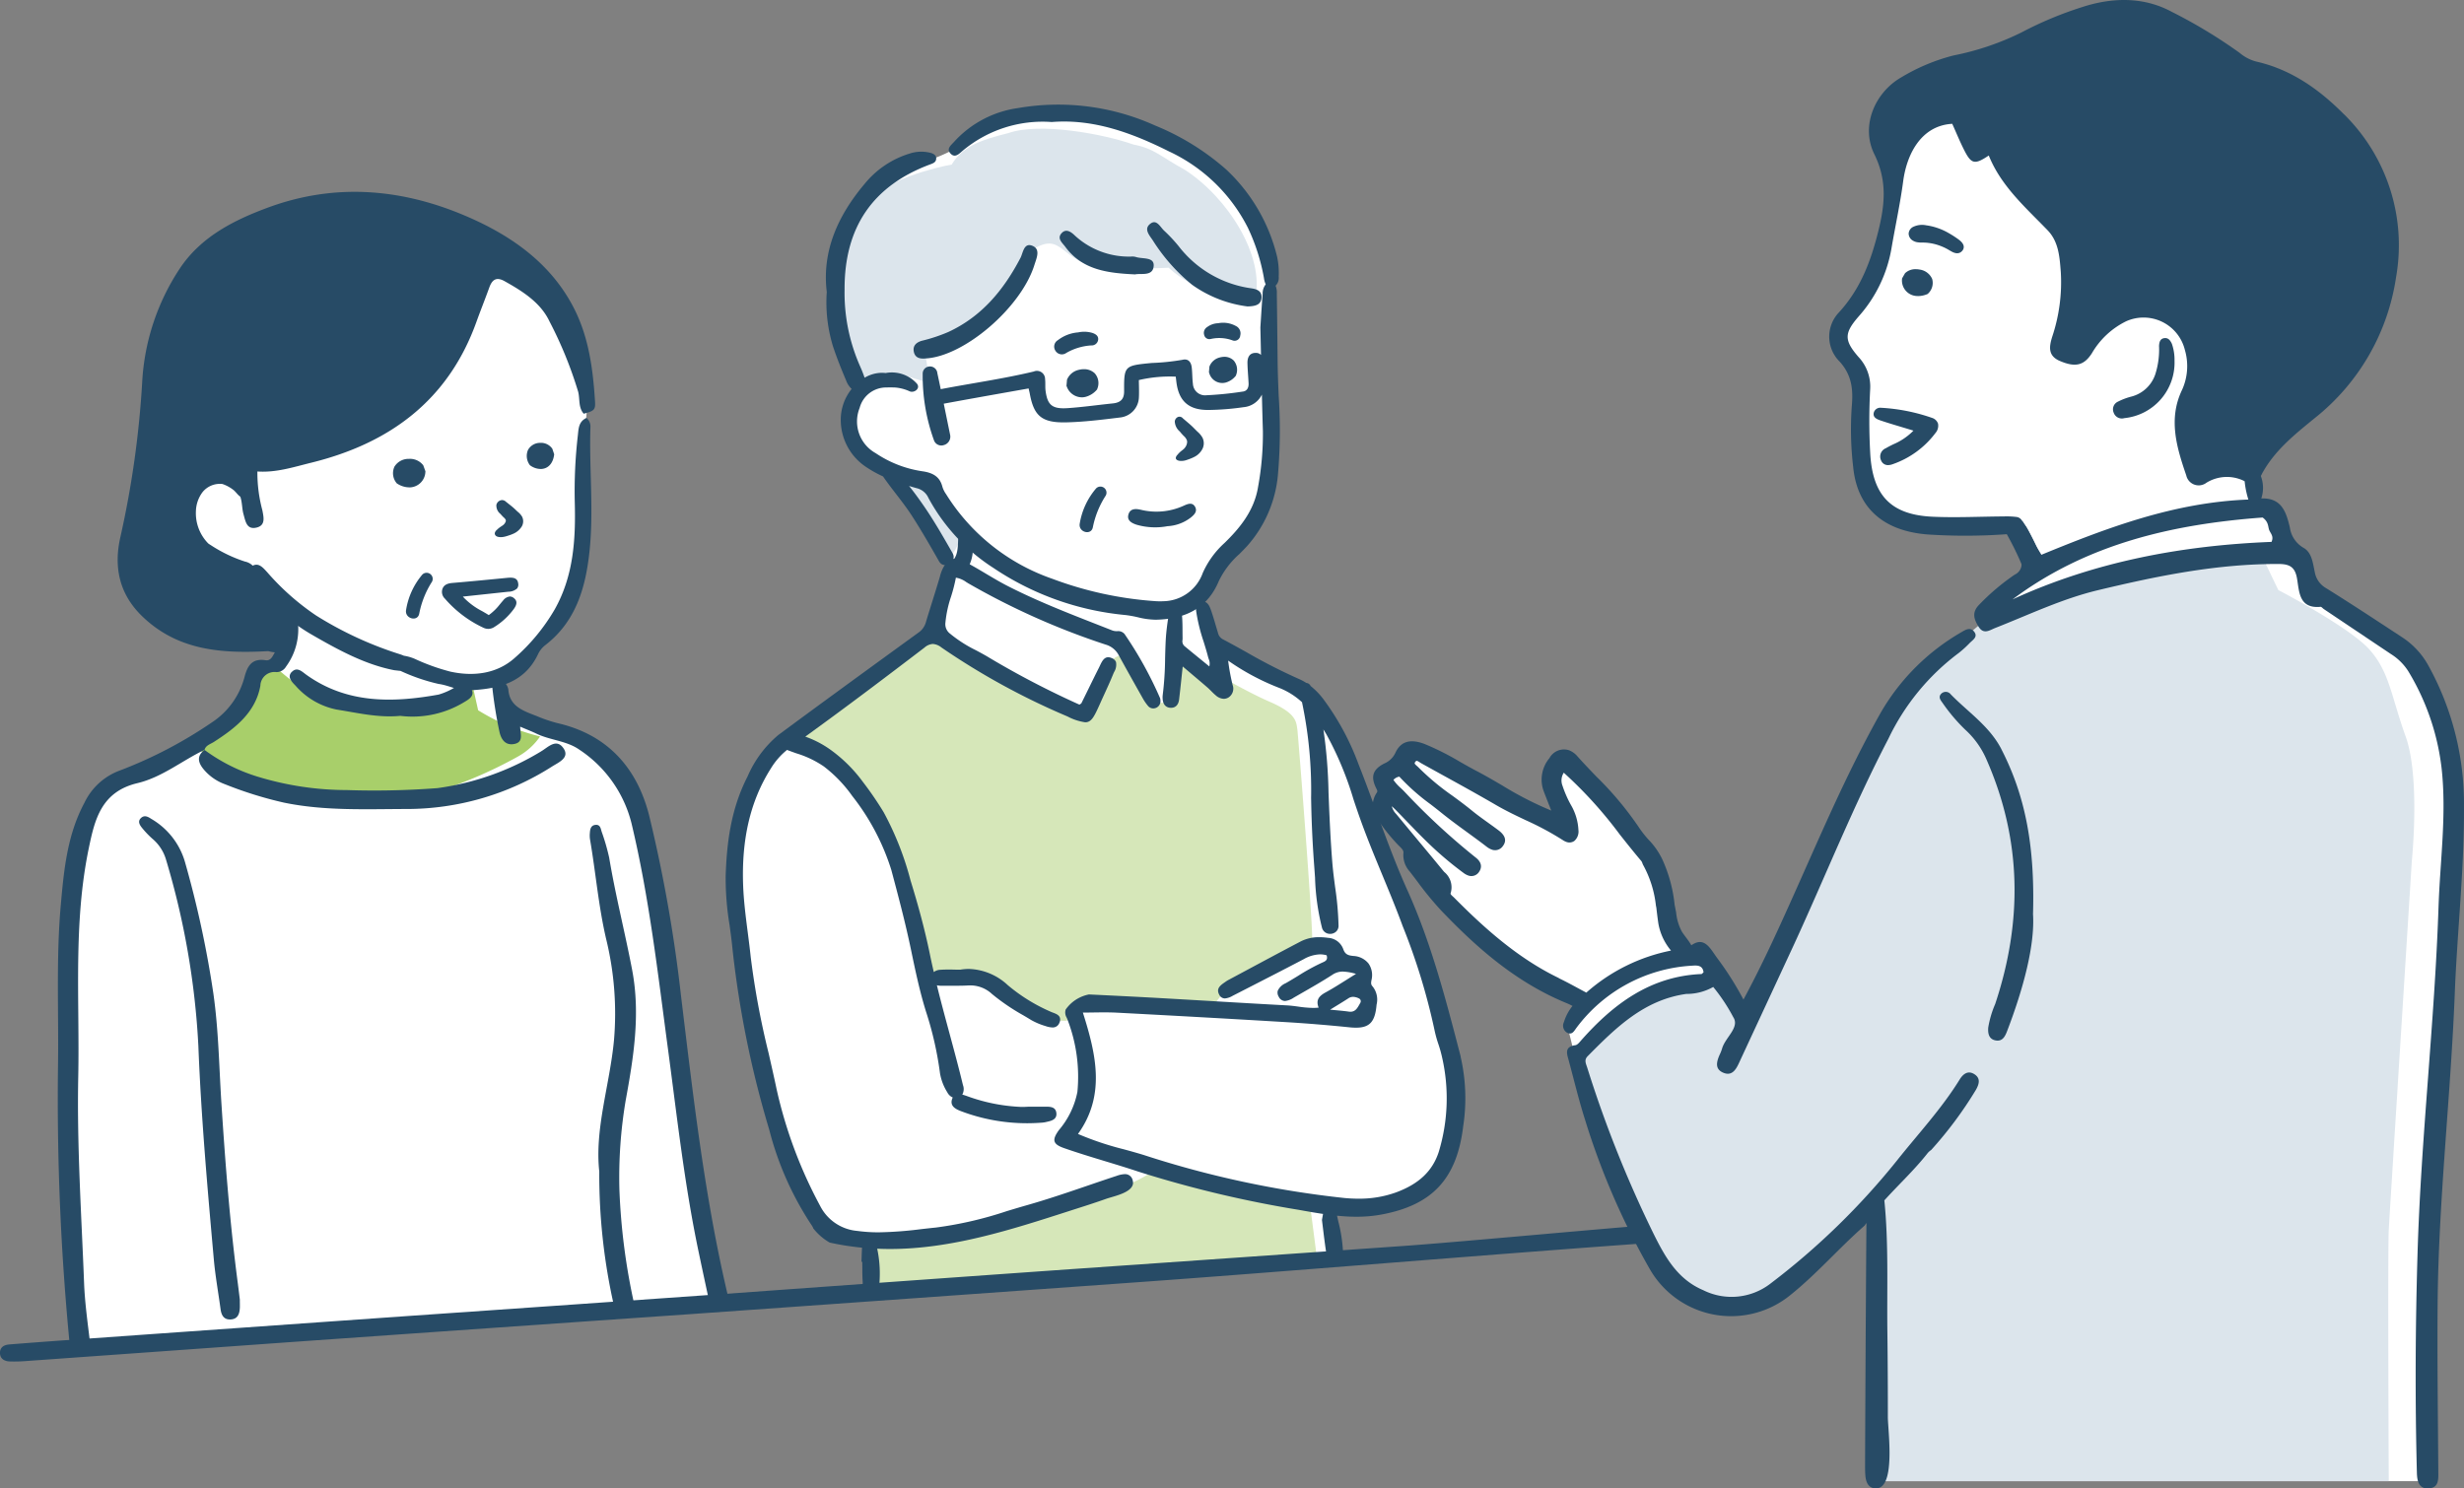 <?xml version="1.0" encoding="UTF-8"?> <svg xmlns="http://www.w3.org/2000/svg" xmlns:xlink="http://www.w3.org/1999/xlink" id="グループ_1587" data-name="グループ 1587" width="321.098" height="193.998" viewBox="0 0 321.098 193.998"><rect x="0" y="0" width="321.098" height="193.998" fill="#808080" stroke="none"/><defs><clipPath id="clip-path"><rect id="長方形_4723" data-name="長方形 4723" width="321.098" height="193.998" fill="none"></rect></clipPath></defs><g id="グループ_1586" data-name="グループ 1586" clip-path="url(#clip-path)"><path id="パス_46730" data-name="パス 46730" d="M62.465,39.715C59.964,45.039,51.3,60.309,40.434,62,32.14,63.911,29.467,63.6,26.795,66.481s-5.448,4.281-3.7,9.131,2.159,5.712,6.374,8,8.559,4.391,8.953,5.143a2.737,2.737,0,0,1,0,2.724c-.573.752-.036,1.039-1.434,1.362s-1.721-.251-2.365,1.075-.324,3.549-2.08,5.2c-2.6,2.909-15.494,7.991-17.849,10.108a10.6,10.6,0,0,0-2.9,5.233c-.611,2.545-1.721,17.957-1.578,22.4.431,12.341.459,35.709,1.434,44.839l83.938-6.026c-4.524-17.5-6.153-39.911-9.5-58.332-1.219-8.15-4.3-13.929-13.61-16.906-6.351-1.9-5.256-2.216-5.686-6.443,2.109-.774,5.954-5.035,7.59-7.384,3.411-5.158,3.09-10.2,3.269-17.688a82.411,82.411,0,0,1,.514-10.828c-1.83-12.4-3.956-14.507-15.7-18.377" transform="translate(-1.538 -5.988)" fill="#fff"></path><path id="パス_46731" data-name="パス 46731" d="M70.366,109.718a32.047,32.047,0,0,1-3.428-1.828l-.769-3.428a11.33,11.33,0,0,1-1.71,1.185,15.264,15.264,0,0,1-6.086,1.708c-1.933.648-5.492.4-8.35-.058a15.016,15.016,0,0,1-6.044-2.273,39.225,39.225,0,0,1-4.2-3.45l-2.337,1a25.024,25.024,0,0,1-1.034,3.073c-.854,2.233-.225,2.085-2.068,3.661S31,111.2,30.861,111.667a1.858,1.858,0,0,0,.24,1.917c.617.977,5.126,4.3,9.419,5.061s5.675.484,8.771.9a34.239,34.239,0,0,0,12.64-1.177,57.4,57.4,0,0,0,10.193-4.448,8.5,8.5,0,0,0,2.887-2.62,27.806,27.806,0,0,1-4.646-1.581" transform="translate(-4.628 -15.313)" fill="#a8cf6a"></path><path id="パス_46732" data-name="パス 46732" d="M106.26,184.694c-3.061-12.907-4.534-26.05-6.128-39.155a188.377,188.377,0,0,0-4.156-23.531c-1.5-5.935-5.192-10.492-11.948-12.035a19.26,19.26,0,0,1-2.7-.921c-1.709-.669-3.528-1.23-3.7-3.438a1.521,1.521,0,0,0-.841-1.157c-.709-.369-1.361-.185-1.276.607a58.736,58.736,0,0,0,.952,6.008c.186.874.677,1.854,1.921,1.621,1.27-.237.8-1.305.786-2.259.845.361,1.474.6,2.074.89,1.807.882,3.971.934,5.636,2.106a16.206,16.206,0,0,1,6.808,9.639c2.307,9.659,3.418,19.491,4.732,29.3,1.186,8.851,2.157,17.734,4,26.5q.688,3.274,1.4,6.542c.856-.021,1.712-.052,2.566-.1-.04-.2-.081-.408-.129-.611" transform="translate(-11.383 -15.721)" fill="#274b66"></path><path id="パス_46733" data-name="パス 46733" d="M34.234,186.34c-1.041-7.84-1.649-15.717-2.159-23.6-.309-4.792-.371-9.587-1.053-14.37a133.821,133.821,0,0,0-3.731-17.243,9.579,9.579,0,0,0-4.344-5.5c-.434-.284-.9-.553-1.363-.115s-.155.914.151,1.289a11.909,11.909,0,0,0,1.358,1.42,5.606,5.606,0,0,1,1.754,2.69A102.61,102.61,0,0,1,29.068,155.2c.364,9.291,1.186,18.541,2.011,27.795.194,2.178.586,4.341.881,6.512.1.758.394,1.408,1.323,1.356s1.146-.74,1.189-1.49c.015-.267,0-.534,0-1.1-.055-.447-.142-1.19-.24-1.931" transform="translate(-3.218 -18.888)" fill="#274b66"></path><path id="パス_46734" data-name="パス 46734" d="M96.022,145.5c-.932-4.887-2.172-9.713-2.991-14.619a27.794,27.794,0,0,0-.983-3.4c-.121-.4-.183-.932-.779-.885-.643.051-.728.583-.759,1.079a3.448,3.448,0,0,0,.02.8c.745,4.319,1.1,8.687,2.1,12.981a40.878,40.878,0,0,1,1.028,13.194c-.549,5.842-2.533,11.539-1.92,17.124a77.392,77.392,0,0,0,1.993,17.842c.861-.177,1.725-.312,2.591-.416a83.269,83.269,0,0,1-1.959-15.038,60.494,60.494,0,0,1,.814-11.631c1.027-5.6,1.946-11.256.844-17.033" transform="translate(-13.644 -19.086)" fill="#274b66"></path><path id="パス_46735" data-name="パス 46735" d="M75.114,115.142a35.034,35.034,0,0,1-13.5,4.787,108.234,108.234,0,0,1-11.814.253,39.946,39.946,0,0,1-11.63-1.749,22.96,22.96,0,0,1-6.908-3.478c-1.031.761-.865,1.6-.162,2.475a6.487,6.487,0,0,0,2.814,1.991,50.479,50.479,0,0,0,7.7,2.4c5.287,1.093,10.654.839,16,.828a35.2,35.2,0,0,0,18.938-5.542c.893-.56,2.352-1.156,1.456-2.406-.929-1.3-2.014-.069-2.892.437" transform="translate(-4.603 -17.207)" fill="#274b66"></path><path id="パス_46736" data-name="パス 46736" d="M28.027,111.884l.01-.005-.048.023c.159-.6.77-.752,1.214-1.036,2.85-1.832,5.432-3.861,6.066-7.323a1.842,1.842,0,0,1,2.089-1.782,1.437,1.437,0,0,0,1.253-.715,8.229,8.229,0,0,0,1.529-5.934c-.081-.482-.1-1.109-.9-1.189-.635.346-.6.976-.724,1.533a12.671,12.671,0,0,1-1.385,3.771c-.262.447-.5,1.093-1.184.985-1.834-.287-2.374.825-2.738,2.158a10.151,10.151,0,0,1-4.293,5.97,57.365,57.365,0,0,1-11.958,6.245,8.269,8.269,0,0,0-4.619,4.21c-2.256,4.215-2.677,8.8-3.082,13.364-.611,6.876-.267,13.781-.356,20.673a329.969,329.969,0,0,0,1.546,36.824c.865-.187,1.743-.346,2.628-.468-.308-2.6-.679-5.193-.78-7.8-.345-8.969-.943-17.934-.759-26.916.2-9.976-.68-20.011,1.4-29.89.748-3.557,1.59-7.224,6.3-8.345,3.225-.768,5.805-2.927,8.746-4.336l.008.005c.011-.008.02-.017.032-.025l0,0" transform="translate(-1.338 -14.16)" fill="#274b66"></path><path id="パス_46737" data-name="パス 46737" d="M44.745,103.043c-.675.667-.016,1.321.464,1.81a9.619,9.619,0,0,0,5.376,3.124c2.718.425,5.411,1.093,8.286.818A12.952,12.952,0,0,0,67.2,107c.7-.41,1.446-.887.885-1.768-.538-.845-1.347-.512-2.088-.158a8.987,8.987,0,0,1-2.134.947c-6.053,1.09-11.962,1.183-17.222-2.57-.572-.409-1.2-1.091-1.892-.4" transform="translate(-6.702 -15.491)" fill="#274b66"></path><path id="パス_46738" data-name="パス 46738" d="M79.419,80.228a1.345,1.345,0,0,0,.07-1.3,2.211,2.211,0,0,0-.549-.632c-.112-.1-.2-.183-.285-.265-.116-.111-.225-.215-.34-.313-.139-.121-.284-.238-.431-.352l-.515-.408a.731.731,0,0,0-.507-.209.673.673,0,0,0-.111.014l-.053.014a.812.812,0,0,0-.566.6,1.391,1.391,0,0,0,.544,1.192,5.013,5.013,0,0,0,.416.446.887.887,0,0,1,.268.342.4.4,0,0,1-.031.231,1.012,1.012,0,0,1-.276.386,2.255,2.255,0,0,1-.26.186c-.083.054-.166.106-.243.166a3.218,3.218,0,0,0-.34.293l-.025.025a.734.734,0,0,0-.264.427c0,.183.086.488.73.51.042,0,.084,0,.127,0a2.3,2.3,0,0,0,.38-.05c.077-.016.16-.037.247-.062.06-.018.249-.078.249-.078a5.778,5.778,0,0,0,.682-.253,2.418,2.418,0,0,0,1.08-.912" transform="translate(-11.446 -11.571)" fill="#274b66"></path><path id="パス_46739" data-name="パス 46739" d="M82.582,67.968h0a1.8,1.8,0,0,0-1.589.925,1.981,1.981,0,0,0,.206,1.926l.024.041.056.048a2.361,2.361,0,0,0,1.405.465h.021c.917-.036,1.551-.731,1.694-1.86l.008-.054-.242-.717-.02-.031a1.792,1.792,0,0,0-1.563-.743" transform="translate(-12.187 -10.247)" fill="#274b66"></path><path id="パス_46740" data-name="パス 46740" d="M62.527,74.143a2.1,2.1,0,0,0,2-2.032l.008-.059-.286-.787-.025-.033a2.177,2.177,0,0,0-1.842-.805l-.036,0A2.146,2.146,0,0,0,60.5,71.434a2.025,2.025,0,0,0,.244,2.113l.028.044.065.05a2.942,2.942,0,0,0,1.656.5Z" transform="translate(-9.093 -10.618)" fill="#274b66"></path><path id="パス_46741" data-name="パス 46741" d="M64.027,93.219a11.912,11.912,0,0,1,1.66-4.146.793.793,0,0,0-1.254-.94,9.393,9.393,0,0,0-2.125,4.638c-.182,1.116,1.515,1.58,1.719.448" transform="translate(-9.392 -13.25)" fill="#274b66"></path><path id="パス_46742" data-name="パス 46742" d="M76.5,90.49a1.7,1.7,0,0,0,1.116-.43.829.829,0,0,0,.138-.645c-.068-.53-.37-.756-1.01-.756-.168,0-.341.014-.488.029-2.188.214-4.668.456-7.079.66-.7.059-1.084.276-1.278.726a1.209,1.209,0,0,0,.3,1.315,15,15,0,0,0,4.96,3.767,1.534,1.534,0,0,0,.694.179,1.485,1.485,0,0,0,.794-.248,9.173,9.173,0,0,0,2.513-2.317c.472-.643.483-1.089.035-1.446a.839.839,0,0,0-.527-.211,1.284,1.284,0,0,0-.894.538c-.137.154-.269.312-.4.47a6.91,6.91,0,0,1-1.4,1.376l-.058.039-.059-.037c-.267-.167-.542-.326-.808-.479a9.213,9.213,0,0,1-2.366-1.738l-.144-.155,2.022-.217c1.372-.146,2.659-.284,3.945-.423" transform="translate(-10.224 -13.367)" fill="#274b66"></path><path id="パス_46743" data-name="パス 46743" d="M78.786,58.363c1.316-.352,1.545-.491,1.481-1.524-.256-4.149-.786-8.289-2.658-12.043-3.134-6.283-8.773-10-14.9-12.5-8.051-3.284-16.453-3.946-24.941-.846-4.63,1.693-8.888,3.885-11.618,7.993a29.722,29.722,0,0,0-4.9,14.819,125.057,125.057,0,0,1-2.837,20.166c-.878,3.834-.2,7.366,2.78,10.28,4.678,4.569,10.48,4.927,16.488,4.6a4.822,4.822,0,0,0,2.179.09c.4-1.285.718-2.589,1-3.9A23.406,23.406,0,0,0,43.3,87.127c3.462,2,6.982,3.931,10.82,4.671.27.024.539.065.79.083a24.847,24.847,0,0,0,4.978,1.705c1.327.173,2.564.9,3.849.838,3.7-.177,7.241-.833,9.086-4.689a3.32,3.32,0,0,1,.921-1.181c4-3.061,5.275-7.458,5.786-12.122.594-5.416-.042-10.865.134-16.3a1.478,1.478,0,0,0-.51-1.22c-1.039.465-1.035,1.432-1.125,2.233a63.319,63.319,0,0,0-.405,8.758c.127,4.83-.149,9.588-2.616,13.967a25.309,25.309,0,0,1-5.186,6.3c-2.289,2.063-5.34,2.487-8.423,1.805a27.166,27.166,0,0,1-4.644-1.67,5.966,5.966,0,0,0-1.406-.4,5.147,5.147,0,0,0-.532-.2,47.343,47.343,0,0,1-10.869-5.021,32.427,32.427,0,0,1-6.379-5.633c-.543-.588-1.1-1.3-1.91-.881a2.029,2.029,0,0,0-1.017-.538,18.52,18.52,0,0,1-4.436-2.129c-.117-.07-.227-.146-.337-.221a5.622,5.622,0,0,1-1.616-4.222,4.325,4.325,0,0,1,.855-2.465,2.905,2.905,0,0,1,2.6-1.071,4.86,4.86,0,0,1,1.445.786c.285.222.565.658.885.865.253.727.21,1.561.419,2.3.267.941.413,2.047,1.72,1.724,1.18-.293.9-1.354.741-2.228a18.984,18.984,0,0,1-.654-5.078c2.454.168,4.716-.579,6.992-1.139C53.474,62.247,61.12,56.645,64.8,46.416c.54-1.5,1.138-2.985,1.679-4.487.368-1.022.908-1.447,1.987-.847,2.356,1.314,4.71,2.8,5.862,5.247A52.75,52.75,0,0,1,78.066,55.5c.245.952,0,2.037.72,2.861" transform="translate(-2.722 -4.44)" fill="#274b66"></path><path id="パス_46744" data-name="パス 46744" d="M137.657,23.677a18.868,18.868,0,0,0-6.111,2.8c-2.625,1.979-3.595,4.772-4.782,7.469s-.8,5.191-1.134,8.049.947,5.2,1.99,8.187,1.3,3.749,1.3,3.749a9.4,9.4,0,0,0-1.358,3.247c-.216,1.546.7,3.235,1.387,4.458s4.61,3.717,5.9,5.515,6.213,9.174,6.213,9.174l-1.192,3.508s.365,3.6-1.5,5.359S117.8,100.159,117.8,100.159a14.916,14.916,0,0,0-3.525,5.9,30.438,30.438,0,0,0-1.582,11.653c.288,4.424,2.194,21.329,4.136,27.227s3.49,11.473,4.676,13.452,2.05,4.064,3.273,4.892,5.647,1.151,5.647,1.151l-.108,6.438,60.711-4.137-.754-6.869a12.063,12.063,0,0,0,6.8.036c3.92-1.043,4.316-.647,6.509-3.165a12.918,12.918,0,0,0,2.986-6.942c.431-2.194-.037-8.344-1.079-12.553s-6.042-17.839-6.042-17.839l-8.38-21.724a9.465,9.465,0,0,0-4.856-5.323c-3.561-1.439-10.79-5.611-10.79-5.611l-2.372-6.152a49.827,49.827,0,0,0,2.9-4.988c.5-1.3,3.711-3.963,5.078-5.4s1.14-8.085,1.535-9.919,0-19.07,0-19.07L182,34.452a29.41,29.41,0,0,0-4.841-7.705c-3.382-3.92-7.855-5.314-9.726-6.378a20.638,20.638,0,0,0-9.816-2.714c-4.6-.108-9.314-.023-11.041,1.092s-3.494,2.273-4.753,3.1a25.9,25.9,0,0,1-4.162,1.83" transform="translate(-16.98 -2.656)" fill="#fff"></path><path id="パス_46745" data-name="パス 46745" d="M187.43,109.73c-.159-1.008-.053-2.121-3.605-3.659-1.76-.762-3.988-1.953-5.788-2.961a1.126,1.126,0,0,1-1.574.431c-1.529-.935-2.983-1.976-4.445-3.011l-.052-.041c-.1.808-.267,1.59-.366,2.283-.143.99-.1,2.293-.906,3.028-1.087.993-2.2-.006-2.781-.985a18.623,18.623,0,0,1-2.237-4.444c-1.2-.979-2.812.148-3.251,1.621a.74.74,0,0,0-.21.275l-2.44,5.5h0a17.394,17.394,0,0,0-1.942-.336,1.115,1.115,0,0,0-.6-.538c-3.377-1.344-6.159-3.63-9.154-5.629a32.873,32.873,0,0,0-4.667-2.589,12.024,12.024,0,0,1-2.222-1.205c-.511-.376-.924-.768-1.608-.578a4.6,4.6,0,0,0-1.6,1.226c-.7.633-1.41,1.258-2.146,1.851-1.531,1.233-3.158,2.342-4.8,3.424-3.126,2.064-6.415,4-9.083,6.661a.7.7,0,0,0-.125.8.6.6,0,0,0,.33.458,9.471,9.471,0,0,0,1.27.5.734.734,0,0,0,.435.7c10.861,4.845,12.194,18.721,15.825,28.91a.743.743,0,0,0,.78.485c9.685-1.035,8.8,5.788,16.709,5.743a.73.73,0,0,0,.575-.29c1.681-2.228,4.175-2.221,6.564-1.991,3.988.566,8.12-.169,12.153.405.006-.012.01-.025.016-.037,2.35-3.9,7.969-5.618,11.656-7.7-.267.114.245-.107.308-.134l.455-.194a.746.746,0,0,0,.457-.695c-.04-3.648-1.735-25.315-1.93-27.286" transform="translate(-18.357 -14.601)" fill="#d6e7b9"></path><path id="パス_46746" data-name="パス 46746" d="M190.822,183.889c-.97-.13-1.939-.26-2.91-.374a44.691,44.691,0,0,1-6.357-1.535c-2.166-.573-4.371-.977-6.529-1.582-1.478-.415-2.938-.9-4.424-1.278a3.633,3.633,0,0,1-.916.91,18.972,18.972,0,0,1-5.224,2.214c-1.74.548-3.4,1.31-5.113,1.943a53.121,53.121,0,0,1-5.787,1.721c-1.863.458-3.6,1.338-5.5,1.652a4.188,4.188,0,0,1-1.033.04,25.767,25.767,0,0,1-3.039.6c-3.1.414-11.306.569-11.306.569l.5,6.539,58.469-4.085-.837-6.464Z" transform="translate(-20.004 -27.005)" fill="#d6e7b9"></path><path id="パス_46747" data-name="パス 46747" d="M137.553,73.053c.264-.189,4.42,6.976,5.223,8.5s.762,2.146,1.381,2.188,1.734-2.105,1.775-2.971-1.321-1.94-2.518-4.293-1.155-2.848-2.1-2.971-3.756-.454-3.756-.454" transform="translate(-20.738 -11.013)" fill="#dce5ec"></path><path id="パス_46748" data-name="パス 46748" d="M143.3,24.434c-1.75.258-9.364,2.166-11.066,5-1.581,1.926-3.16,3.31-3.414,5.537s-1.2,2.828-.76,6.078.442,4.818,1.265,6.892,2.023,4.926,2.023,4.926c.607-.36,4.287-1.869,5.687-.98l3.477,1.041-.859-4.987c5.681-.89,11.357-6.039,12.891-11.462,5.234-4.239,4.464.41,9.654,1.207,1.947.558,9.381.187,9.381.187,3.443,3.109,7.428,3.854,11.279,4.052,1.274-5.546-3.552-13.18-9.141-16.8-3.2-1.747-3.985-2.788-6.719-3.309-4.008-1.413-12.272-2.921-16.328-1.486-3.742.927-6,1.8-7.367,4.106" transform="translate(-19.289 -2.977)" fill="#dce5ec"></path><path id="パス_46749" data-name="パス 46749" d="M163.362,165.16a3.461,3.461,0,0,0-1.028.214c-1.276.418-2.567.859-3.816,1.286-2.578.881-5.243,1.79-7.9,2.545-.873.248-1.759.514-2.615.772a49.259,49.259,0,0,1-9.221,2.139c-.635.064-1.271.135-1.907.207a49.933,49.933,0,0,1-5.574.42,19.993,19.993,0,0,1-2.793-.183,6,6,0,0,1-4.846-3.264A59.029,59.029,0,0,1,118,154.134c-.331-1.58-.7-3.18-1.048-4.727a106.668,106.668,0,0,1-2.337-12.564c-.11-1.062-.25-2.143-.385-3.187-.251-1.952-.512-3.969-.594-5.947-.256-6.156.925-11.2,3.611-15.434a9.3,9.3,0,0,1,2.109-2.413c.028.013.052.028.082.04.381.147.756.28,1.126.411a13.017,13.017,0,0,1,3.582,1.71,17.616,17.616,0,0,1,3.709,3.86,30.061,30.061,0,0,1,5.085,9.635c.922,3.454,1.833,6.885,2.562,10.384.561,2.692,1.141,5.476,1.981,8.149a44.456,44.456,0,0,1,1.8,7.964,6.772,6.772,0,0,0,.95,2.477,1.429,1.429,0,0,0,.713.678,1.437,1.437,0,0,0-.085.2c-.308.9.42,1.305,1.172,1.588a24.273,24.273,0,0,0,8.578,1.567c.683,0,1.38-.029,2.072-.085a3.454,3.454,0,0,0,.488-.088l.136-.031c.657-.144,1.249-.386,1.136-1.17-.1-.685-.665-.78-1.263-.78h-.059c-.321,0-.642,0-.96,0l-1.38,0c-.29.019-.586.029-.882.029a23.326,23.326,0,0,1-7.157-1.434l-.16-.053c-.131-.043-.263-.087-.395-.123a1.466,1.466,0,0,0,.086-1.242c-.547-2.266-1.164-4.553-1.762-6.764-.553-2.047-1.117-4.137-1.633-6.241a2.206,2.206,0,0,0,.556.063h.037c.226,0,.453,0,.679,0h.873c.629,0,1.3,0,1.967-.039.083-.005.166-.007.247-.007a4.134,4.134,0,0,1,2.81,1.112,27.356,27.356,0,0,0,4.106,2.795c.341.2.682.406,1.021.612a8.789,8.789,0,0,0,1.858.78,3,3,0,0,0,.9.183.908.908,0,0,0,.915-.626.875.875,0,0,0,.04-.7c-.144-.327-.532-.474-.909-.616-.085-.032-.168-.064-.246-.1a22.551,22.551,0,0,1-5.63-3.485,7.763,7.763,0,0,0-5.049-2.1,6.767,6.767,0,0,0-1.12.094c-.28,0-.554,0-.822-.008s-.512-.008-.763-.008c-.392,0-.713.01-1.009.031a1.476,1.476,0,0,0-.865.3c-.179-.775-.351-1.552-.51-2.329-.665-3.248-1.543-6.449-2.521-9.616a39.516,39.516,0,0,0-3.5-8.887,44.06,44.06,0,0,0-2.715-3.964,18.97,18.97,0,0,0-4.1-4.1,13.072,13.072,0,0,0-3.4-1.792c5.376-3.884,10.626-7.86,15.544-11.614a1.8,1.8,0,0,1,1.074-.465,2.015,2.015,0,0,1,1.127.462,93.257,93.257,0,0,0,16.438,8.994,7.013,7.013,0,0,0,2.293.754c.817,0,1.165-.706,1.942-2.445.178-.4.361-.8.544-1.2.389-.848.791-1.725,1.147-2.6.037-.093.081-.189.125-.287a1.845,1.845,0,0,0,.255-1.328.974.974,0,0,0-.58-.52,1.11,1.11,0,0,0-.425-.1c-.573,0-.849.588-1.092,1.106-.042.088-.082.175-.123.256-.479.949-.955,1.919-1.414,2.858q-.436.888-.874,1.776a.342.342,0,0,1-.118.093c-.039.024-.085.052-.138.089a114.677,114.677,0,0,1-11.724-6.1c-.57-.349-1.169-.669-1.747-.979A17.072,17.072,0,0,1,140.6,94.72a1.54,1.54,0,0,1-.611-1.437,14.992,14.992,0,0,1,.731-3.388,21.329,21.329,0,0,0,.634-2.478,3.182,3.182,0,0,1,1.348.573c.081.05.16.1.239.149a95.635,95.635,0,0,0,17.921,8,2.776,2.776,0,0,1,1.681,1.327c1.042,1.907,2.118,3.819,3.13,5.613a6.406,6.406,0,0,0,.711,1.046.89.89,0,0,0,.686.335,1,1,0,0,0,.405-.091.937.937,0,0,0,.526-1,.659.659,0,0,0-.04-.249,50,50,0,0,0-4.635-8.368,1.094,1.094,0,0,0-.964-.36,1.817,1.817,0,0,1-.591-.084q-.982-.387-1.965-.771c-3.942-1.541-7.892-3.089-11.667-5.014-1.709-.871-3.309-1.932-4.988-2.85a4.892,4.892,0,0,0,.411-1.8,4.953,4.953,0,0,0-.471-3.129c-.261-.351-.892-.487-1.121,0-.592,1.254-.038,3.033-.825,4.2a1.864,1.864,0,0,0-1.205.771,4.764,4.764,0,0,0-.661,1.54c-.313,1.065-.65,2.142-.976,3.184-.291.928-.592,1.889-.874,2.836a2.441,2.441,0,0,1-1.006,1.339l-1.225.89c-5.576,4.053-11.343,8.244-16.979,12.415a14.539,14.539,0,0,0-4.012,5.409c-2.273,4.407-2.719,9.019-2.856,12.95a37.731,37.731,0,0,0,.507,6.407c.14,1.022.285,2.08.384,3.123a130.913,130.913,0,0,0,4.789,23.562,40.818,40.818,0,0,0,5.569,12.517,1.453,1.453,0,0,1,.178.36l.065.072a7.236,7.236,0,0,0,2.07,1.763,35.624,35.624,0,0,0,4.206.663c-.017.359-.031.719-.042,1.071-.008.239-.016.478-.025.716l0,.051.1,0c0,.259.006.517.008.776,0,.635.008,1.293.053,1.938a1.063,1.063,0,0,0,1.1,1.13h.033a1.038,1.038,0,0,0,1.041-1.048,15.565,15.565,0,0,0-.288-4.5c.546.024,1.1.038,1.656.038,8.014,0,15.794-2.509,23.317-4.934,1.583-.51,3.251-1.029,4.847-1.6,1-.357,3.9-.876,3.478-2.389a1,1,0,0,0-1.032-.833" transform="translate(-16.786 -12.125)" fill="#274b66"></path><path id="パス_46750" data-name="パス 46750" d="M214.754,151.661l-.114-.437c-1.845-7.1-3.753-14.432-6.826-21.244-1.513-3.354-2.8-6.858-4.043-10.246-.748-2.036-1.521-4.143-2.335-6.2a33.86,33.86,0,0,0-4.6-8.509,9.54,9.54,0,0,0-1.646-1.692.683.683,0,0,0-.559-.4,6.667,6.667,0,0,0-.993-.528,73.7,73.7,0,0,1-6.846-3.5c-1-.559-2.043-1.136-3.078-1.681a1.262,1.262,0,0,1-.605-.857c-.106-.341-.208-.685-.309-1.028-.182-.614-.369-1.248-.583-1.862-.194-.556-.451-1.149-1.062-1.149a1.12,1.12,0,0,0-.3.045c-.734.2-.63.871-.548,1.407l.023.15a23.146,23.146,0,0,0,.9,3.568c.206.663.42,1.349.594,2.034.022.087.051.175.081.264a1.546,1.546,0,0,1,.085.985l-.893-.729c-.81-.66-1.6-1.3-2.381-1.954a.848.848,0,0,1-.217-.784c0-.082.008-.165.006-.244-.006-.295-.007-.589-.009-.883,0-.619-.007-1.26-.053-1.888-.044-.608-.364-.957-.879-.957h-.026a.9.9,0,0,0-.868.866c-.147.949-.29,1.969-.352,3-.048.841-.07,1.7-.092,2.526a40.844,40.844,0,0,1-.308,4.766,2.543,2.543,0,0,0-.01.514c.042.714.406,1.126,1.023,1.16.025,0,.051,0,.075,0,.581,0,.961-.388,1.043-1.067.116-.955.216-1.891.33-2.976.046-.428.093-.874.144-1.343l.944.8c.8.679,1.541,1.3,2.272,1.934.172.149.337.315.5.476a7.282,7.282,0,0,0,.6.564,1.668,1.668,0,0,0,1.039.442,1.206,1.206,0,0,0,.645-.2,1.367,1.367,0,0,0,.5-1.617,27.033,27.033,0,0,1-.58-3.163,31.069,31.069,0,0,0,6.531,3.508,9.541,9.541,0,0,1,3.094,1.914,55.389,55.389,0,0,1,1.186,12.466l.02,1.006c.056,2.591.188,5.275.392,7.979.035.457.065.921.1,1.39a30.287,30.287,0,0,0,.913,6.576,1.068,1.068,0,0,0,1.058.777,1.14,1.14,0,0,0,.8-.32,1.031,1.031,0,0,0,.293-.749,40.67,40.67,0,0,0-.448-5.04c-.136-1.038-.277-2.11-.361-3.155-.234-2.913-.365-5.791-.47-8.469l-.029-.754a63.929,63.929,0,0,0-.666-8.159c.138.222.275.448.413.68a43.049,43.049,0,0,1,3.5,8.408c.2.609.408,1.218.617,1.824.945,2.736,2.068,5.449,3.154,8.072.855,2.067,1.74,4.2,2.531,6.336l.1.275a82.457,82.457,0,0,1,4.154,13.544,15.348,15.348,0,0,0,.513,1.869,16.174,16.174,0,0,1,.493,1.771,23.972,23.972,0,0,1-.443,12.283c-.818,2.511-2.6,4.194-5.6,5.293a14.114,14.114,0,0,1-4.865.806c-.587,0-1.2-.03-1.823-.088a128.231,128.231,0,0,1-26.138-5.6c-.857-.265-1.739-.508-2.592-.742a39.582,39.582,0,0,1-5.994-2.006c3.61-5.033,2.369-10.356.636-15.82.46,0,.918-.007,1.373-.014.473-.007.943-.013,1.411-.013.63,0,1.152.012,1.642.037,7.979.42,15.178.824,22,1.232,2.717.163,5.5.391,8.278.675a8.6,8.6,0,0,0,.88.051c1.789,0,2.492-.77,2.684-2.942l.006-.059a2.744,2.744,0,0,0-.514-2.369c-.256-.262-.21-.509-.143-.868a2.649,2.649,0,0,0-.394-2.126,2.682,2.682,0,0,0-1.953-.982c-.648-.066-1.091-.164-1.341-.9a2.234,2.234,0,0,0-1.966-1.462,8.173,8.173,0,0,0-1.144-.086,5.175,5.175,0,0,0-2.454.564c-2.316,1.212-4.658,2.469-6.923,3.684q-1.26.676-2.52,1.35a3.342,3.342,0,0,0-.324.206l-.089.062c-.55.38-1.174.812-.753,1.6a.832.832,0,0,0,.757.517,2.449,2.449,0,0,0,1.018-.351l.91-.465c2.73-1.4,5.554-2.841,8.316-4.291a4.594,4.594,0,0,1,2.157-.638,3.109,3.109,0,0,1,.852.121c.192.622-.173.78-.561.946l-.082.036a26.534,26.534,0,0,0-3.084,1.7c-.53.324-1.079.66-1.63.967a1.946,1.946,0,0,0-1.016.981.986.986,0,0,0,.129.766.929.929,0,0,0,.824.561,2.543,2.543,0,0,0,1.148-.444l.976-.561c1.349-.773,2.744-1.572,4.071-2.429a2.376,2.376,0,0,1,1.346-.4,6.962,6.962,0,0,1,1.706.3c-.453.279-.876.545-1.28.8-.968.608-1.8,1.134-2.682,1.614-.833.457-1.307.971-.909,1.984a6.76,6.76,0,0,1-.719.037,14.611,14.611,0,0,1-1.952-.173c-.474-.064-.963-.129-1.445-.155-3.213-.172-6.479-.365-9.637-.552q-3.29-.194-6.582-.383c-3.229-.183-6.5-.344-9.56-.49h-.042a4.81,4.81,0,0,0-3.028,1.969,1.281,1.281,0,0,0,.132,1.05c.043.1.087.2.122.3a20.676,20.676,0,0,1,1.275,9.384,10.922,10.922,0,0,1-2.407,4.973l-.028.039c-.482.674-.642,1.108-.533,1.45s.482.6,1.253.87c1.769.617,3.591,1.17,5.352,1.705,1.437.437,2.922.888,4.369,1.372a148.212,148.212,0,0,0,20.8,4.954l.14.025c1.009.181,2.032.363,3.065.515-.025.126-.048.255-.071.387s-.044.25-.07.4q.07.559.139,1.132c.116.948.235,1.927.383,2.9a1.076,1.076,0,0,0,1.076,1.031,1.362,1.362,0,0,0,.154-.008,1.079,1.079,0,0,0,.967-1.265,19.335,19.335,0,0,0-.575-3.546c-.06-.263-.12-.531-.178-.8.831.082,1.667.135,2.505.135a17.829,17.829,0,0,0,3.346-.3c6.605-1.244,9.773-4.686,10.591-11.509a24.076,24.076,0,0,0-.34-9.053m-16.219-6.61c.593-.362,1.1-.673,1.6-1a1.088,1.088,0,0,1,.609-.188,1.816,1.816,0,0,1,.765.206.4.4,0,0,1,.216.242.419.419,0,0,1-.038.333c-.038.064-.075.13-.113.2-.279.493-.544.96-1.179.96a1.415,1.415,0,0,1-.21-.016c-.524-.075-1.047-.124-1.653-.181-.246-.023-.506-.047-.783-.075l.782-.478" transform="translate(-24.396 -13.921)" fill="#274b66"></path><path id="パス_46751" data-name="パス 46751" d="M185.743,54.111c-.061-1.479-.124-3-.142-4.5l-.028-2.592q-.033-3.153-.076-6.306a2.425,2.425,0,0,0-.162-1.052,1.444,1.444,0,0,0,.407-1.183,10.2,10.2,0,0,0-.2-2.56A22.935,22.935,0,0,0,178.9,24.513a32.569,32.569,0,0,0-9.291-5.744A30.665,30.665,0,0,0,151.8,16.5a13.839,13.839,0,0,0-8.356,4.4c-.382.436-1.1.927-.421,1.581.562.545,1.083-.029,1.49-.374a16.211,16.211,0,0,1,11.653-3.782c5.393-.434,10.409,1.389,15.289,3.834a21.865,21.865,0,0,1,10.277,9.962,25.689,25.689,0,0,1,2.084,6.527,2.843,2.843,0,0,0,.234.835,1.861,1.861,0,0,0-.4,1.223c-.08,1-.143,1.988-.211,3.035,0,0-.058.906-.087,1.355.029,1.184.055,2.383.082,3.586a.912.912,0,0,0-.684-.267c-.848-.008-1.094.637-1.08,1.321.018.875.1,1.748.146,2.622.031.563-.179,1.062-.822,1.108a43.779,43.779,0,0,1-4.667.47,1.584,1.584,0,0,1-1.767-1.5c-.092-.7-.069-1.417-.151-2.121-.075-.649-.41-1.194-1.208-1a29.3,29.3,0,0,1-4,.414c-3.595.347-3.617.356-3.606,3.712,0,.994-.452,1.456-1.473,1.559-1.958.2-3.908.482-5.871.615-2.033.138-2.65-.4-2.893-2.276-.064-.493,0-1-.061-1.495a1.063,1.063,0,0,0-1.48-1c-4,.956-8.082,1.522-12.118,2.3q-.217-1.038-.439-2.076a.96.96,0,0,0-1.082-.877.932.932,0,0,0-.831.952,24.675,24.675,0,0,0,1.479,8.691,1.014,1.014,0,0,0,1.284.594,1.137,1.137,0,0,0,.821-1.293c-.283-1.374-.56-2.74-.84-4.1q2.111-.39,4.223-.768c2.264-.408,4.529-.806,6.835-1.216.076.33.119.487.148.645.532,2.93,1.559,3.847,4.75,3.773,2.364-.055,4.728-.353,7.078-.641a2.736,2.736,0,0,0,2.4-2.631c.036-.742,0-1.488-.008-2.239a17.626,17.626,0,0,1,4.808-.445c.049.395.076.682.121.966.361,2.292,1.65,3.4,4.149,3.373a33.956,33.956,0,0,0,4.538-.358,2.946,2.946,0,0,0,2.417-1.641c.039,1.585.082,3.182.132,4.779a38.373,38.373,0,0,1-.631,7.254c-.51,3.18-2.5,5.482-4.382,7.314a11.636,11.636,0,0,0-2.826,3.9,5.54,5.54,0,0,1-5.1,3.681,8.437,8.437,0,0,1-1.055-.007,47.353,47.353,0,0,1-13.477-2.927,26.5,26.5,0,0,1-13.732-10.887l-.09-.143a3.3,3.3,0,0,1-.469-.937c-.306-1.212-1.085-1.821-2.609-2.034a14.731,14.731,0,0,1-6.088-2.36,4.727,4.727,0,0,1-2.094-5.891,3.573,3.573,0,0,1,3.554-2.672l.168-.008c.33.008.663-.007.993.019a5.637,5.637,0,0,1,1.81.493c.571.247,1.432-.36.952-.987a4.368,4.368,0,0,0-4.08-1.4,4.733,4.733,0,0,0-.724-.022,4.478,4.478,0,0,0-2.022.634c-.06-.179-.131-.359-.194-.532-.138-.376-.3-.746-.461-1.111a23.576,23.576,0,0,1-1.956-9.854c-.035-8.079,3.647-13.541,11.224-16.334.345-.127.655-.261.708-.643.071-.51-.335-.726-.71-.831a4.85,4.85,0,0,0-2.71.077,12.111,12.111,0,0,0-5.9,3.961c-3.5,4.149-5.575,8.787-4.934,14.085a19.61,19.61,0,0,0,.8,7.06c.5,1.519,1.1,3.011,1.723,4.484a2.84,2.84,0,0,0,.718,1.1,6.409,6.409,0,0,0-1.419,4.014,7.377,7.377,0,0,0,3.348,6.189,15.524,15.524,0,0,0,2.161,1.2c1.217,1.763,2.636,3.377,3.8,5.186,1.236,1.918,2.374,3.9,3.5,5.878.656,1.153,2.422.08,1.76-1.073-1.209-2.11-2.414-4.228-3.8-6.227-.584-.84-1.2-1.7-1.866-2.518q.484.145.964.279a2.244,2.244,0,0,1,1.557,1.274,24.886,24.886,0,0,0,8.46,9.12,36.976,36.976,0,0,0,17.239,6.149,15.03,15.03,0,0,1,1.588.286,10.033,10.033,0,0,0,2.341.321q.3-.006.592-.023c3.813-.223,6.306-1.861,7.619-5.005a11.2,11.2,0,0,1,2.679-3.527c.341-.343.691-.694,1.021-1.054a16.128,16.128,0,0,0,4.013-9.322,66.7,66.7,0,0,0,.1-10.159" transform="translate(-19.106 -2.42)" fill="#274b66"></path><path id="パス_46752" data-name="パス 46752" d="M167.394,79.969a11.862,11.862,0,0,1,1.683-4.127.792.792,0,0,0-1.246-.946,9.379,9.379,0,0,0-2.15,4.616c-.188,1.113,1.5,1.586,1.713.458" transform="translate(-24.977 -11.255)" fill="#274b66"></path><path id="パス_46753" data-name="パス 46753" d="M181.52,68.085a2.316,2.316,0,0,1-.3.259c-.085.065-.169.129-.247.2a3.3,3.3,0,0,0-.34.357l-.026.032a.716.716,0,0,0-.209.4c.013.229.251.369.655.388a2.194,2.194,0,0,0,.791-.131c.065-.022.129-.044.192-.068l.078-.029a5.411,5.411,0,0,0,.73-.313A2.363,2.363,0,0,0,183.9,68.1a1.642,1.642,0,0,0-.032-1.435,2.937,2.937,0,0,0-.63-.751l-.028-.026c-.114-.109-.225-.221-.335-.333-.132-.133-.264-.268-.4-.394-.168-.157-.343-.307-.518-.456l-.625-.533a.582.582,0,0,0-.6-.2.7.7,0,0,0-.46.6,1.813,1.813,0,0,0,.651,1.309,7.325,7.325,0,0,0,.517.582,1.474,1.474,0,0,1,.414.577.856.856,0,0,1-.01.452,1.389,1.389,0,0,1-.324.59" transform="translate(-27.178 -9.642)" fill="#274b66"></path><path id="パス_46754" data-name="パス 46754" d="M187.4,54.768a2.291,2.291,0,0,0-.455.074A1.928,1.928,0,0,0,185.59,56l-.006.017-.011.044-.06.719.033.078a1.762,1.762,0,0,0,2.178,1.253,2.545,2.545,0,0,0,1.257-.838l.048-.058.02-.072a1.864,1.864,0,0,0-.3-1.887,1.7,1.7,0,0,0-1.356-.487" transform="translate(-27.969 -8.257)" fill="#274b66"></path><path id="パス_46755" data-name="パス 46755" d="M165.784,56.664a2.785,2.785,0,0,0-.51.079,2.164,2.164,0,0,0-1.535,1.244l-.018.047-.07.8.037.083a2.107,2.107,0,0,0,2.052,1.411,2.189,2.189,0,0,0,.418-.065,2.916,2.916,0,0,0,1.43-.9l.054-.059.022-.077a1.929,1.929,0,0,0-.336-2.037,2,2,0,0,0-1.543-.52" transform="translate(-24.673 -8.542)" fill="#274b66"></path><path id="パス_46756" data-name="パス 46756" d="M189.471,51.21a1.068,1.068,0,0,0-.582-1.259,3.434,3.434,0,0,0-2.3-.353,2.53,2.53,0,0,0-1.427.5.891.891,0,0,0-.39,1.028.7.7,0,0,0,.875.521,5.042,5.042,0,0,1,2.784.173.742.742,0,0,0,1.042-.611" transform="translate(-27.85 -7.469)" fill="#274b66"></path><path id="パス_46757" data-name="パス 46757" d="M161.925,53.392a.982.982,0,0,0,1.418.284,7.431,7.431,0,0,1,3.264-.978.845.845,0,0,0,.89-.756c.045-.5-.34-.731-.763-.875A3.733,3.733,0,0,0,164.89,51a4.931,4.931,0,0,0-2.638,1.011.971.971,0,0,0-.327,1.379" transform="translate(-24.387 -7.677)" fill="#274b66"></path><path id="パス_46758" data-name="パス 46758" d="M174.72,78.09c-.651-.151-1.326-.146-1.557.583-.255.8.371,1.149,1.044,1.374a8.726,8.726,0,0,0,4.045.191,5.438,5.438,0,0,0,2.993-1.1c.454-.359.925-.806.6-1.408-.363-.668-.988-.386-1.51-.15a8.553,8.553,0,0,1-5.613.507" transform="translate(-26.098 -11.657)" fill="#274b66"></path><path id="パス_46759" data-name="パス 46759" d="M140.23,51.565c.183.765.8.89,1.484.83,5.04-.236,12.5-6.622,14.228-12.215.261-.844.82-2-.234-2.455-1.156-.5-1.248.908-1.593,1.566-2.179,4.162-5.033,7.632-9.4,9.652a21.239,21.239,0,0,1-3.412,1.135c-.707.191-1.276.629-1.071,1.489" transform="translate(-21.135 -5.672)" fill="#274b66"></path><path id="パス_46760" data-name="パス 46760" d="M190.924,44.052c.134-1-.622-1.24-1.409-1.345a14.441,14.441,0,0,1-9.394-5.5,20.119,20.119,0,0,0-1.876-2c-.5-.461-.96-1.518-1.765-.931-.971.708-.119,1.559.315,2.235a23.879,23.879,0,0,0,5.107,5.756,15.909,15.909,0,0,0,7.218,2.816c.972-.033,1.689-.179,1.8-1.028" transform="translate(-26.54 -5.141)" fill="#274b66"></path><path id="パス_46761" data-name="パス 46761" d="M172,38.78a10.4,10.4,0,0,1-7.371-2.7c-.466-.453-1.161-1.032-1.781-.334s.115,1.246.5,1.775c2.218,3.012,5.5,3.413,9.087,3.585.781-.174,2.363.3,2.426-1.146.052-1.168-1.5-.834-2.356-1.133a1.716,1.716,0,0,0-.51-.052" transform="translate(-24.516 -5.341)" fill="#274b66"></path><path id="パス_46762" data-name="パス 46762" d="M220.811,188.7c-.076-.894-.825-1.038-1.581-1.011-.707.025-1.414.093-2.121.142l0-.029c-7.445.537-26.787,2.369-34.234,2.892q-21.6,1.517-43.212,3.015-21.686,1.531-43.37,3.1-21.6,1.527-43.213,3.02Q30.741,201.4,8.4,202.986q-3.587.254-7.172.542c-.649.052-1.205.319-1.23,1.044-.028.8.542,1.144,1.265,1.174a20.136,20.136,0,0,0,2.285-.064q17.039-1.217,34.076-2.443,26.171-1.845,52.343-3.661,28.453-2.011,56.9-4.06c18.969-1.34,49.837-3.936,68.807-5.263,1.25-.087,2.5-.174,3.748-.3.763-.074,1.458-.369,1.383-1.258" transform="translate(0 -28.297)" fill="#274b66"></path><path id="パス_46763" data-name="パス 46763" d="M285.565,16.865s-4.76,1.735-5.788,3.533-1.338,5.206-1.524,6.817a95.033,95.033,0,0,1-1.86,9.731,21.5,21.5,0,0,1-3.1,6.2c-1.178,1.488-1.86,1.55-1.736,3.161s.992,2.6,1.674,4.029,1.115,1.921.929,5.64a35.045,35.045,0,0,0,.373,8.3c.433,2.913.371,2.975,2.044,4.525s.98,1.8,5.2,1.983,12.712.31,12.712.31l2.385,5.95s-4.43,3.037-5.422,4.71-1,2.594-2.665,3.657-5.513,3.429-7.446,5.769-6.273,11.994-9.031,16.334-13.02,28.031-13.02,28.031l-5.787-9.088-2.533.362s-1.31-1.085-1.854-4.43.181-2.59-1.039-5.591-12.456-15.749-12.456-15.749-1.876,1.175-2.012,2.125a5.879,5.879,0,0,0,.9,3.662,7.474,7.474,0,0,1,1.107,3.391c-.113.317-12.456-6.465-12.456-6.465s-6.555-3.934-7.6-3.255-.271.949-1.446,1.808-1.99.362-1.944,1.764.538,1.491,0,2.532-.993,1.311.229,2.984,5.967,7.007,5.967,7.007a7.511,7.511,0,0,0,1.583,3.91c1.356,1.425,13.291,10.423,15.281,11.372a16.8,16.8,0,0,0,3.21,1.22l-2.261,3.21.961,3.906s7.041,23.086,9.934,26.567,2.893,4.3,5.968,5.426,5.641,1.4,9.648-.859,13.164-12.317,13.164-12.317.762,9.469.684,10.554,0,26.008,0,26.008h71.718s-.712-25.869,0-32.932,2.349-28.167,2.349-28.167,1.552-23.258,1.12-29.632-2.757-11.026-3.789-13.782-3.136-4.189-6.459-6.3-8.99-5.2-8.99-5.2l-1.212-4.73-2.227-.625-1.021-6.019-2.5.156-.47-3.83a3.3,3.3,0,0,0-3.245-1.563c-2.384.156-2.267,2.149-3.556.9s-1.955-3.534-1.369-6.808,2.149-4.526,1.838-7.263.626-5.238-2.814-6.841-1.369-3.518-5.159-1.876-10.124,6.371-10.046,6.215S302.908,33.3,302.908,33.3L292,21.735Z" transform="translate(-31.906 -2.543)" fill="#fff"></path><path id="パス_46764" data-name="パス 46764" d="M331.043,84.933a78.544,78.544,0,0,0-14.811,1.155c-7.456,1.386-11.646,2.438-16.569,4.838a28.989,28.989,0,0,0-8.007,5.805s-3.557,1.914-4.66,3.608-3.224,2.912-6.9,10.69-15.852,34.666-15.852,34.357-4.633-5.814-4.633-5.814a15.744,15.744,0,0,1-3.27,1.124c-2.168.538-6.724,2.342-8.635,3.982s-6.026,5.8-6.026,5.8,2.719,12.022,5.732,17.256,3.748,8.776,5,10.7.336,1.541,3.932,3.7,8.609.579,11.7-1.116,12.791-11.786,12.791-11.786l-.092,36.624h66.988s-.147-30.193,0-32.812,3.013-48.137,3.013-48.137,1.1-10.783-.808-16.1-2.108-8.391-4.7-11.321-11.9-7.779-11.9-7.779Z" transform="translate(-36.437 -12.803)" fill="#dce5ec"></path><path id="パス_46765" data-name="パス 46765" d="M289.056,154.569c-.859-.549-1.495-.005-1.926.695-2.357,3.818-5.424,7.091-8.193,10.584a93.87,93.87,0,0,1-16.448,16,8.284,8.284,0,0,1-8.782.865c-3.345-1.422-4.952-4.307-6.451-7.325a153.218,153.218,0,0,1-8.664-21.7c-.164-.514-.427-.972.066-1.471,3.66-3.7,7.337-7.342,12.86-8.114a7.046,7.046,0,0,0,3.5-.907,23.478,23.478,0,0,1,2.625,3.959c.854,1.333-1.1,2.649-1.482,4.108a6.178,6.178,0,0,1-.335.827c-.376.884-.61,1.813.5,2.282,1.093.463,1.62-.345,2.022-1.208q3.572-7.688,7.139-15.378c4.136-8.97,7.781-18.163,12.357-26.938a30.132,30.132,0,0,1,9.192-11.2,13.993,13.993,0,0,0,1.448-1.325c.424-.4,1.062-.8.517-1.46-.487-.589-1.092-.239-1.608.073a28.652,28.652,0,0,0-10.511,10.446c-4.61,8.158-8.2,16.79-12.042,25.306-1.8,4-3.634,7.973-5.882,12.151a40.924,40.924,0,0,0-3.451-5.449c-.878-1.194-1.625-2.836-3.341-1.625-.355-.639-.849-1.174-1.24-1.792a6.664,6.664,0,0,1-.744-2.5c-.065-.34-.134-.679-.2-1.017-.006-.065-.012-.128-.019-.188l-.017-.164a18.84,18.84,0,0,0-1.568-5.549,9.735,9.735,0,0,0-1.777-2.547,12.862,12.862,0,0,1-1.248-1.583,42.961,42.961,0,0,0-5.57-6.661c-.824-.859-1.675-1.746-2.477-2.646a2.75,2.75,0,0,0-1.078-.775,2.15,2.15,0,0,0-2.552,1.028,4.357,4.357,0,0,0-.764,4.272c.268.7.544,1.406.82,2.109l.183.468a1.125,1.125,0,0,0-.163-.082,44.664,44.664,0,0,1-6.244-3.218c-1.087-.634-2.211-1.291-3.348-1.885-.719-.377-1.441-.786-2.138-1.182a35.267,35.267,0,0,0-4.568-2.306l-.119-.045c-1.841-.682-3.066-.292-3.742,1.191a2.793,2.793,0,0,1-1.456,1.383c-1.5.776-1.794,1.719-1.021,3.253.149.3.179.375.038.577a2.923,2.923,0,0,0,.162,3.5,24.421,24.421,0,0,0,2.527,3.163c.084.093.177.184.272.276.355.347.568.579.53.887a3.188,3.188,0,0,0,.838,2.434c.315.406.625.816.936,1.227a42.914,42.914,0,0,0,3.12,3.811c4.2,4.387,9.422,9.256,16.371,12.1.261.106.516.232.769.364a6.334,6.334,0,0,0-1.119,2.112,1.058,1.058,0,0,0,.454,1.4c.66.3.883-.276,1.22-.71a20.208,20.208,0,0,1,15.072-8.051c.633-.047,1.345-.052,1.45.866-.11.091-.194.222-.283.226-6.636.291-11.448,3.886-15.639,8.616-.229.258-.5.622-.789.662-1.462.2-1.09,1.133-.854,2,.7,2.587,1.321,5.2,2.134,7.748A96.338,96.338,0,0,0,246.769,180a12.219,12.219,0,0,0,18.367,3.3c3.449-2.776,6.314-6.119,9.616-9.007.075-.115.153-.227.23-.34q-.112,15.751-.176,31.5c0,.458,0,.918.035,1.374.069.95.414,1.74,1.414,1.725,2.59-.042,1.518-7.611,1.52-9.292q.005-5.177-.053-10.355l-.01-.923c-.067-5.594.175-11.384-.393-16.97,1.845-2.049,3.889-3.933,5.6-6.109a2.146,2.146,0,0,1,.5-.458,51.052,51.052,0,0,0,5.827-7.833c.407-.72.667-1.5-.193-2.045M234.912,142.04c-5.489-2.638-9.973-6.77-13.636-10.464-.053-.054-.114-.109-.177-.164-.2-.182-.344-.318-.306-.42a2.577,2.577,0,0,0-.831-2.786c-.08-.093-.16-.187-.237-.281-1.081-1.323-2.192-2.657-3.267-3.947q-1.354-1.628-2.7-3.26l-.041-.049a2.281,2.281,0,0,1-.588-1.03c.2.183.377.346.546.518.462.471.92.946,1.378,1.421.823.853,1.673,1.734,2.535,2.579a45.36,45.36,0,0,0,4.925,4.2,2.159,2.159,0,0,0,.522.288,1.189,1.189,0,0,0,1.491-.487c.245-.365.507-1.09-.475-1.843a88.251,88.251,0,0,1-9.321-8.627c-.138-.142-.283-.279-.428-.416a5.648,5.648,0,0,1-.956-1.067,1.329,1.329,0,0,1,.768-.423,27.584,27.584,0,0,0,4.07,3.605c.462.358.924.715,1.378,1.083,1.112.9,2.281,1.752,3.412,2.576.831.606,1.692,1.233,2.52,1.872a2.385,2.385,0,0,0,.622.358,1.227,1.227,0,0,0,1.494-.452c.515-.68.329-1.364-.555-2.032-.457-.346-.929-.684-1.386-1.012-.707-.507-1.437-1.031-2.116-1.588-.813-.665-1.67-1.3-2.5-1.907a32.467,32.467,0,0,1-4.449-3.709c-.059-.061-.128-.123-.2-.186-.337-.293-.341-.358-.214-.529s.2-.146.283-.116a1.666,1.666,0,0,1,.3.172c.073.047.144.093.214.132q1.264.7,2.531,1.4c2.377,1.309,4.836,2.662,7.219,4.05,1.232.718,2.534,1.337,3.794,1.936a38.482,38.482,0,0,1,4.9,2.628,1.99,1.99,0,0,0,.407.212,1.118,1.118,0,0,0,1.08-.11,1.633,1.633,0,0,0,.532-1.444,7.128,7.128,0,0,0-.973-3.242,14.554,14.554,0,0,1-1.1-2.509,1.861,1.861,0,0,1,.167-1.7,55.42,55.42,0,0,1,7.3,8.057c.908,1.144,1.846,2.328,2.808,3.46a.989.989,0,0,1,.125.253,2.341,2.341,0,0,0,.1.241,14.139,14.139,0,0,1,1.659,5.187,2.658,2.658,0,0,0,.067.369c.076.677.16,1.352.256,2.025a7.476,7.476,0,0,0,1.658,3.591,23.6,23.6,0,0,0-11.037,5.48c-.331-.175-.66-.352-.985-.527-.841-.456-1.71-.927-2.59-1.349" transform="translate(-31.758 -14.557)" fill="#274b66"></path><path id="パス_46766" data-name="パス 46766" d="M365.568,140.289c.321-8.148,1.25-16.26,1.2-24.428a37.221,37.221,0,0,0-4.708-18.468,10.344,10.344,0,0,0-3.4-3.594c-3.281-2.154-6.558-4.318-9.891-6.388a2.982,2.982,0,0,1-1.445-2.09c-.254-1.156-.369-2.534-1.463-3.147a3.647,3.647,0,0,1-1.787-2.673c-.473-1.969-1.052-3.867-3.72-3.762a4.326,4.326,0,0,0-.316-3.475c-.183-.456-.472-.872-1.042-.816-.685.067-.8.624-.86,1.173a11.551,11.551,0,0,0,.537,3.259c-9.622.369-18.3,3.628-27.071,7.24-.572-1.162-1.04-2.185-1.576-3.171-.336-.617-.735-1.4-1.61-1.055-.849.333-.721,1.145-.5,1.851a23.29,23.29,0,0,0,.959,2.689,1.53,1.53,0,0,1-.651,2.233,29.222,29.222,0,0,0-4.626,3.914c-.991,1-.7,1.883-.085,2.87.666,1.077,1.453.45,2.181.165,4.418-1.732,8.68-3.794,13.362-4.917,7.78-1.866,15.557-3.458,23.6-3.418,1.456.007,2.117.455,2.363,1.934.288,1.727.273,3.906,3.049,3.649.135-.013.287.194.435.293q4.372,2.931,8.744,5.861a7.188,7.188,0,0,1,2.267,2.245,31.346,31.346,0,0,1,4.351,12.746c.646,6.012-.212,12-.414,18-.508,15.06-2.284,30.035-2.732,45.1-.284,9.528-.333,19.048-.088,28.573.027,1.051.2,2.205,1.6,2.081,1.286-.114,1.2-1.221,1.192-2.208-.046-7.264-.15-14.529-.09-21.792.113-13.524,1.7-26.972,2.235-40.47M341.687,81.4c-11.64.457-23,2.566-33.747,7.495,9.733-7.292,21.017-9.815,32.591-10.671.836.612.667,1.232.884,1.7.192.414.587.788.272,1.473" transform="translate(-45.674 -10.771)" fill="#274b66"></path><path id="パス_46767" data-name="パス 46767" d="M305.7,113.678c-1.551-3.025-4.347-4.841-6.614-7.172a.822.822,0,0,0-1.274-.036c-.355.4-.065.782.183,1.12a23.023,23.023,0,0,0,2.994,3.538,11.282,11.282,0,0,1,2.769,3.9c4.6,10.469,4.7,21.089,1.123,31.841a12.994,12.994,0,0,0-.908,3.072c-.059.769.081,1.508.955,1.673s1.22-.472,1.5-1.2c2.126-5.546,3.638-11.21,3.382-15.263.249-8.8-.964-15.325-4.111-21.465" transform="translate(-44.875 -16.009)" fill="#274b66"></path><path id="パス_46768" data-name="パス 46768" d="M290.1,67.33c-.35.173-.68.337-1,.526a1.167,1.167,0,0,0-.617,1.6.946.946,0,0,0,.907.6,1.725,1.725,0,0,0,.589-.115,11.789,11.789,0,0,0,5.586-4.068,1.448,1.448,0,0,0,.333-1.229,1.2,1.2,0,0,0-.78-.744,24.166,24.166,0,0,0-6.543-1.311c-.046,0-.092-.007-.138-.007a.864.864,0,0,0-.921.691c-.072.447.172.721.845.949.9.306,1.831.584,2.813.878.415.125.844.254,1.292.391l.226.069-.163.17a8.11,8.11,0,0,1-2.424,1.6" transform="translate(-43.344 -9.435)" fill="#274b66"></path><path id="パス_46769" data-name="パス 46769" d="M293.956,44.818a3.115,3.115,0,0,0,1.236-.268l.021-.008.015-.018a1.9,1.9,0,0,0,.568-1.937,2.085,2.085,0,0,0-1.642-1.225,2.634,2.634,0,0,0-.493-.047,1.958,1.958,0,0,0-1.387.511l-.01.009-.39.676v.025a2.021,2.021,0,0,0,1.616,2.239,2.511,2.511,0,0,0,.464.042" transform="translate(-44.004 -6.229)" fill="#274b66"></path><path id="パス_46770" data-name="パス 46770" d="M298.313,37.893c.312.187,1.042.623,1.569-.015a.739.739,0,0,0,.177-.578c-.064-.466-.577-.823-.883-1.037l-.028-.019c-.252-.177-.507-.341-.757-.491-.082-.049-.166-.1-.249-.145a8,8,0,0,0-2.973-1.039,2.673,2.673,0,0,0-1.634.177,1.049,1.049,0,0,0-.651.9,1.077,1.077,0,0,0,.574.932,1.592,1.592,0,0,0,.5.191,3.8,3.8,0,0,0,.74.051c.124,0,.249,0,.372.008a6.819,6.819,0,0,1,1.116.166,7.064,7.064,0,0,1,2.006.831Z" transform="translate(-44.157 -5.204)" fill="#274b66"></path><path id="パス_46771" data-name="パス 46771" d="M347.745,14.869c-3.248-3.266-6.882-5.83-11.456-6.859a5.519,5.519,0,0,1-2.108-1.118,65.626,65.626,0,0,0-8.793-5.324C321.65-.462,317.543-.359,313.555.956a47.661,47.661,0,0,0-7.736,3.235,35.305,35.305,0,0,1-8.909,3.034,25.237,25.237,0,0,0-6.775,2.826c-3.528,2-5.357,6.4-3.571,10.025,1.689,3.431,1.4,6.52.539,10.007-.994,4.034-2.388,7.7-5.272,10.779a4.571,4.571,0,0,0,.234,6.28c1.616,1.8,1.76,3.715,1.566,5.86a42.1,42.1,0,0,0,.188,7.879c.513,5.266,3.882,8.333,9.716,8.781a74.555,74.555,0,0,0,10.288-.034l.013,0a38.951,38.951,0,0,1,2.069,4.256,2.687,2.687,0,0,0,.728,1.052,1.48,1.48,0,0,0,2.331-.588c.352-.853-1.011-2.553-1.371-3.294-.483-.994-1.008-1.965-1.563-2.921a1.4,1.4,0,0,0-.236-.3.922.922,0,0,0-.678-.451,10.716,10.716,0,0,0-1.7-.071c-3.087.017-6.181.178-9.261.037-5.427-.251-7.791-2.772-8.112-8.186a76.13,76.13,0,0,1-.013-8.4,5.629,5.629,0,0,0-1.5-4.213c-1.928-2.208-1.893-3.127.008-5.313a17.857,17.857,0,0,0,4.266-8.842c.5-2.926,1.134-5.821,1.529-8.774.5-3.748,2.481-7.268,6.394-7.481.534,1.186.988,2.3,1.526,3.366.953,1.9,1.383,2,3.233.764,1.612,4,4.781,6.752,7.666,9.743,1.458,1.511,1.566,3.512,1.72,5.443A22.4,22.4,0,0,1,309.75,43.9c-.4,1.3-.576,2.478,1.01,3.152,2.038.867,3.148.575,4.171-1.021a10.519,10.519,0,0,1,4.45-4.153,5.544,5.544,0,0,1,7.663,3.743,7.481,7.481,0,0,1-.366,5.187c-1.83,3.8-.707,7.507.543,11.151a1.66,1.66,0,0,0,2.632.96,5.079,5.079,0,0,1,4.765-.3,1.8,1.8,0,0,0,2.479-.884c1.657-3.056,4.3-5.142,6.92-7.281a28.8,28.8,0,0,0,10.547-18.328,23.942,23.942,0,0,0-6.817-21.263" transform="translate(-42.318 0)" fill="#274b66"></path><path id="パス_46772" data-name="パス 46772" d="M331.926,52.657c-.2-.438-.464-.836-1-.763-.561.076-.665.561-.684,1.033a10.581,10.581,0,0,1-.493,3.692,4.457,4.457,0,0,1-3.112,2.893,8.447,8.447,0,0,0-1.749.66,1.094,1.094,0,0,0-.552,1.449,1.125,1.125,0,0,0,1.381.7,7.274,7.274,0,0,0,6.543-7.484,6.4,6.4,0,0,0-.335-2.178" transform="translate(-48.885 -7.822)" fill="#274b66"></path></g></svg> 